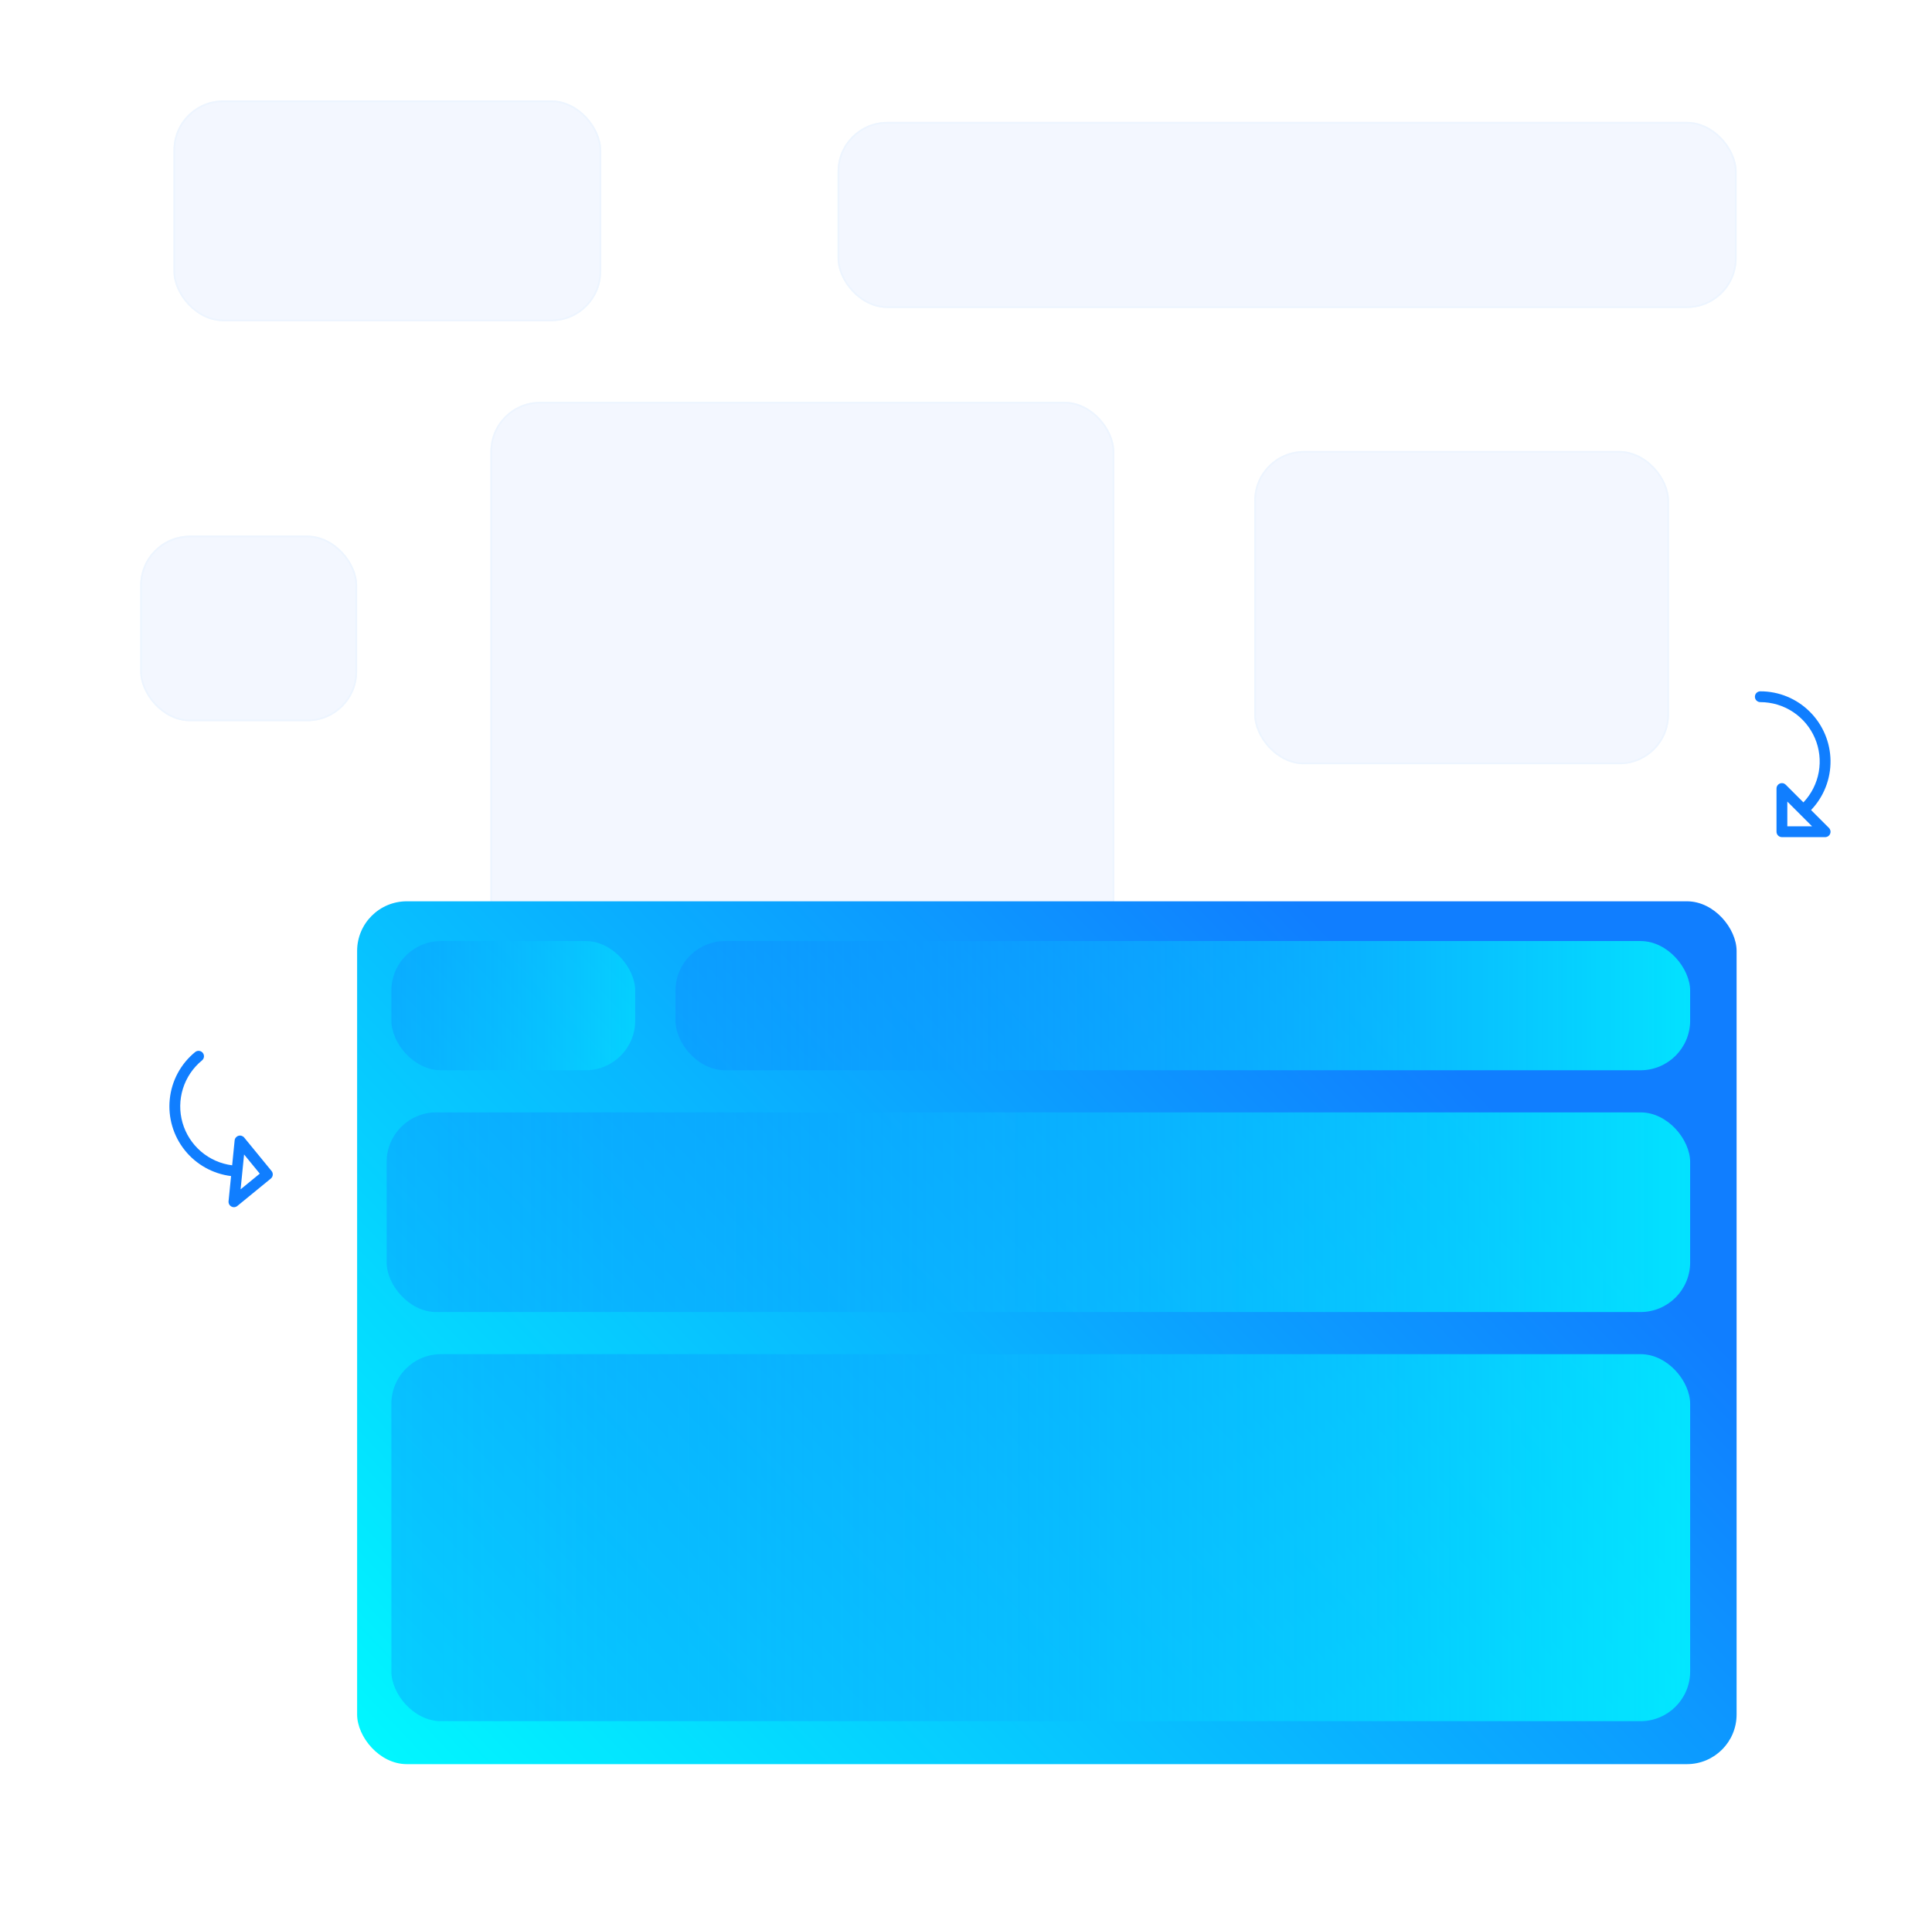 <svg width="1167" height="1162" viewBox="0 0 1167 1162" fill="none" xmlns="http://www.w3.org/2000/svg">
<g clip-path="url(#clip0_330_187)">
<path opacity="0.2" d="M569.272 448.741C569.272 451.313 568.509 453.827 567.08 455.965C565.651 458.104 563.621 459.77 561.245 460.754C558.869 461.739 556.254 461.996 553.732 461.494C551.21 460.993 548.893 459.754 547.074 457.936C545.256 456.117 544.017 453.8 543.515 451.278C543.014 448.756 543.271 446.141 544.255 443.765C545.24 441.389 546.906 439.358 549.045 437.93C551.183 436.501 553.697 435.738 556.269 435.738C559.717 435.738 563.025 437.108 565.463 439.547C567.902 441.985 569.272 445.293 569.272 448.741Z" fill="white"/>
<path d="M561.375 445.172L557.806 448.74L561.375 452.308C561.476 452.408 561.556 452.528 561.61 452.659C561.664 452.791 561.693 452.932 561.693 453.074C561.693 453.217 561.664 453.358 561.61 453.489C561.556 453.621 561.476 453.74 561.375 453.841C561.274 453.941 561.155 454.021 561.023 454.076C560.892 454.13 560.751 454.158 560.608 454.158C560.466 454.158 560.325 454.13 560.193 454.076C560.062 454.021 559.942 453.941 559.842 453.841L556.274 450.272L552.706 453.841C552.606 453.941 552.486 454.021 552.355 454.076C552.223 454.13 552.082 454.158 551.94 454.158C551.797 454.158 551.656 454.13 551.525 454.076C551.393 454.021 551.274 453.941 551.173 453.841C551.072 453.74 550.993 453.621 550.938 453.489C550.884 453.358 550.856 453.217 550.856 453.074C550.856 452.932 550.884 452.791 550.938 452.659C550.993 452.528 551.072 452.408 551.173 452.308L554.742 448.74L551.173 445.172C550.97 444.969 550.856 444.693 550.856 444.406C550.856 444.118 550.97 443.842 551.173 443.639C551.376 443.436 551.652 443.321 551.94 443.321C552.227 443.321 552.503 443.436 552.706 443.639L556.274 447.208L559.842 443.639C559.942 443.538 560.062 443.458 560.193 443.404C560.325 443.349 560.466 443.321 560.608 443.321C560.751 443.321 560.892 443.349 561.023 443.404C561.155 443.458 561.274 443.538 561.375 443.639C561.476 443.74 561.556 443.859 561.61 443.991C561.664 444.122 561.693 444.263 561.693 444.406C561.693 444.548 561.664 444.689 561.61 444.82C561.556 444.952 561.476 445.071 561.375 445.172ZM570.361 448.74C570.361 451.526 569.534 454.249 567.987 456.566C566.439 458.882 564.239 460.688 561.665 461.754C559.091 462.82 556.258 463.099 553.526 462.556C550.793 462.012 548.283 460.671 546.313 458.701C544.343 456.73 543.002 454.22 542.458 451.488C541.915 448.755 542.194 445.923 543.26 443.349C544.326 440.775 546.131 438.575 548.448 437.027C550.764 435.479 553.488 434.653 556.274 434.653C560.009 434.657 563.589 436.143 566.23 438.784C568.871 441.424 570.357 445.005 570.361 448.74ZM568.193 448.74C568.193 446.382 567.494 444.078 566.185 442.118C564.875 440.158 563.013 438.63 560.835 437.728C558.657 436.826 556.261 436.59 553.949 437.05C551.637 437.509 549.513 438.645 547.846 440.312C546.179 441.979 545.044 444.102 544.584 446.414C544.124 448.727 544.36 451.123 545.262 453.301C546.164 455.479 547.692 457.341 549.652 458.65C551.612 459.96 553.917 460.659 556.274 460.659C559.434 460.656 562.464 459.399 564.698 457.164C566.933 454.93 568.19 451.9 568.193 448.74Z" fill="white"/>
<path opacity="0.2" d="M645.131 770.616C645.131 773.188 644.368 775.702 642.939 777.84C641.511 779.979 639.48 781.645 637.104 782.629C634.728 783.614 632.114 783.871 629.591 783.369C627.069 782.868 624.752 781.629 622.933 779.811C621.115 777.992 619.877 775.675 619.375 773.153C618.873 770.631 619.131 768.016 620.115 765.64C621.099 763.264 622.766 761.233 624.904 759.805C627.042 758.376 629.556 757.613 632.128 757.613C635.577 757.613 638.884 758.983 641.322 761.422C643.761 763.86 645.131 767.168 645.131 770.616Z" fill="white"/>
<path d="M637.234 767.047L633.665 770.615L637.234 774.183C637.335 774.283 637.415 774.403 637.469 774.534C637.524 774.666 637.552 774.807 637.552 774.949C637.552 775.092 637.524 775.233 637.469 775.364C637.415 775.496 637.335 775.615 637.234 775.716C637.134 775.816 637.014 775.896 636.883 775.951C636.751 776.005 636.61 776.033 636.468 776.033C636.325 776.033 636.184 776.005 636.053 775.951C635.921 775.896 635.802 775.816 635.701 775.716L632.133 772.147L628.566 775.716C628.465 775.816 628.346 775.896 628.214 775.951C628.082 776.005 627.941 776.033 627.799 776.033C627.657 776.033 627.516 776.005 627.384 775.951C627.253 775.896 627.133 775.816 627.032 775.716C626.932 775.615 626.852 775.496 626.797 775.364C626.743 775.233 626.715 775.092 626.715 774.949C626.715 774.807 626.743 774.666 626.797 774.534C626.852 774.403 626.932 774.283 627.032 774.183L630.601 770.615L627.032 767.047C626.829 766.844 626.715 766.568 626.715 766.281C626.715 765.993 626.829 765.717 627.032 765.514C627.236 765.311 627.512 765.196 627.799 765.196C628.087 765.196 628.362 765.311 628.566 765.514L632.133 769.083L635.701 765.514C635.802 765.413 635.921 765.333 636.053 765.279C636.184 765.224 636.325 765.196 636.468 765.196C636.61 765.196 636.751 765.224 636.883 765.279C637.014 765.333 637.134 765.413 637.234 765.514C637.335 765.615 637.415 765.734 637.469 765.866C637.524 765.997 637.552 766.138 637.552 766.281C637.552 766.423 637.524 766.564 637.469 766.695C637.415 766.827 637.335 766.946 637.234 767.047ZM646.22 770.615C646.22 773.401 645.394 776.124 643.846 778.441C642.298 780.757 640.098 782.563 637.524 783.629C634.95 784.695 632.118 784.974 629.385 784.431C626.653 783.887 624.143 782.546 622.173 780.576C620.203 778.605 618.861 776.095 618.318 773.363C617.774 770.63 618.053 767.798 619.119 765.224C620.185 762.65 621.991 760.45 624.307 758.902C626.624 757.354 629.347 756.528 632.133 756.528C635.868 756.532 639.449 758.018 642.09 760.659C644.731 763.299 646.216 766.88 646.22 770.615ZM644.053 770.615C644.053 768.257 643.354 765.953 642.044 763.993C640.734 762.033 638.873 760.505 636.695 759.603C634.517 758.701 632.12 758.465 629.808 758.925C627.496 759.384 625.372 760.52 623.705 762.187C622.038 763.854 620.903 765.977 620.443 768.289C619.983 770.602 620.219 772.998 621.121 775.176C622.023 777.354 623.551 779.216 625.511 780.525C627.471 781.835 629.776 782.534 632.133 782.534C635.294 782.531 638.323 781.274 640.558 779.039C642.792 776.805 644.049 773.775 644.053 770.615Z" fill="white"/>
<path opacity="0.2" d="M851.756 611.979C851.756 614.55 850.993 617.064 849.564 619.203C848.136 621.341 846.105 623.008 843.729 623.992C841.353 624.976 838.739 625.233 836.216 624.732C833.694 624.23 831.377 622.991 829.558 621.173C827.74 619.354 826.502 617.038 826 614.515C825.498 611.993 825.756 609.378 826.74 607.003C827.724 604.627 829.391 602.596 831.529 601.167C833.667 599.738 836.181 598.976 838.753 598.976C842.202 598.976 845.509 600.346 847.947 602.784C850.386 605.223 851.756 608.53 851.756 611.979Z" fill="white"/>
<path d="M843.852 608.409L840.282 611.977L843.852 615.545C843.952 615.646 844.032 615.765 844.087 615.897C844.141 616.028 844.169 616.169 844.169 616.311C844.169 616.454 844.141 616.595 844.087 616.726C844.032 616.858 843.952 616.977 843.852 617.078C843.751 617.179 843.631 617.259 843.5 617.313C843.368 617.368 843.227 617.396 843.085 617.396C842.943 617.396 842.802 617.368 842.67 617.313C842.538 617.259 842.419 617.179 842.318 617.078L838.751 613.509L835.183 617.078C835.082 617.179 834.963 617.259 834.831 617.313C834.7 617.368 834.559 617.396 834.416 617.396C834.274 617.396 834.133 617.368 834.001 617.313C833.87 617.259 833.75 617.179 833.65 617.078C833.549 616.977 833.469 616.858 833.415 616.726C833.36 616.595 833.332 616.454 833.332 616.311C833.332 616.169 833.36 616.028 833.415 615.897C833.469 615.765 833.549 615.646 833.65 615.545L837.219 611.977L833.65 608.409C833.446 608.206 833.332 607.93 833.332 607.643C833.332 607.355 833.446 607.08 833.65 606.876C833.853 606.673 834.129 606.559 834.416 606.559C834.704 606.559 834.98 606.673 835.183 606.876L838.751 610.445L842.318 606.876C842.419 606.776 842.538 606.696 842.67 606.641C842.802 606.587 842.943 606.559 843.085 606.559C843.227 606.559 843.368 606.587 843.5 606.641C843.631 606.696 843.751 606.776 843.852 606.876C843.952 606.977 844.032 607.096 844.087 607.228C844.141 607.359 844.169 607.5 844.169 607.643C844.169 607.785 844.141 607.926 844.087 608.058C844.032 608.189 843.952 608.309 843.852 608.409ZM852.837 611.977C852.837 614.763 852.011 617.487 850.463 619.803C848.915 622.12 846.715 623.925 844.141 624.991C841.567 626.058 838.735 626.337 836.002 625.793C833.27 625.249 830.76 623.908 828.79 621.938C826.82 619.968 825.478 617.458 824.935 614.725C824.391 611.993 824.67 609.16 825.736 606.586C826.803 604.012 828.608 601.812 830.925 600.265C833.241 598.717 835.965 597.891 838.751 597.891C842.485 597.895 846.066 599.38 848.707 602.021C851.348 604.662 852.833 608.242 852.837 611.977ZM850.67 611.977C850.67 609.62 849.971 607.315 848.661 605.355C847.351 603.395 845.49 601.867 843.312 600.965C841.134 600.063 838.737 599.827 836.425 600.287C834.113 600.747 831.989 601.882 830.322 603.549C828.655 605.216 827.52 607.34 827.06 609.652C826.6 611.964 826.836 614.361 827.739 616.538C828.641 618.716 830.168 620.578 832.129 621.888C834.089 623.197 836.393 623.897 838.751 623.897C841.911 623.893 844.94 622.636 847.175 620.401C849.409 618.167 850.666 615.137 850.67 611.977Z" fill="white"/>
<g filter="url(#filter0_dd_330_187)">
<rect x="104.797" y="60.707" width="258.289" height="133.335" rx="30" fill="#F3F7FF"/>
<rect x="105.297" y="61.207" width="257.289" height="132.335" rx="29.5" stroke="#EDF5FF"/>
</g>
<g filter="url(#filter1_dd_330_187)">
<rect x="757.625" y="272.524" width="250.5" height="189.22" rx="30" fill="#F3F7FF"/>
<rect x="758.125" y="273.024" width="249.5" height="188.22" rx="29.5" stroke="#EDF5FF"/>
</g>
<g filter="url(#filter2_dd_330_187)">
<rect x="296.242" y="242.812" width="376.789" height="382.169" rx="30" fill="#F3F7FF"/>
<rect x="296.742" y="243.312" width="375.789" height="381.169" rx="29.5" stroke="#EDF5FF"/>
</g>
<g filter="url(#filter3_dd_330_187)">
<rect x="505.945" y="73.671" width="543.023" height="112.386" rx="30" fill="#F3F7FF"/>
<rect x="506.445" y="74.171" width="542.023" height="111.386" rx="29.5" stroke="#EDF5FF"/>
</g>
<rect x="215.711" y="544.56" width="833.259" height="521.323" rx="30" fill="url(#paint0_linear_330_187)"/>
<rect x="236.406" y="568.575" width="147.286" height="78.076" rx="30" fill="url(#paint1_linear_330_187)" fill-opacity="0.8"/>
<rect x="408.016" y="568.575" width="612.896" height="78.076" rx="30" fill="url(#paint2_linear_330_187)" fill-opacity="0.8"/>
<rect x="233.547" y="672.088" width="787.364" height="120.646" rx="30" fill="url(#paint3_linear_330_187)" fill-opacity="0.8"/>
<rect x="236.406" y="818.171" width="784.504" height="221.75" rx="30" fill="url(#paint4_linear_330_187)" fill-opacity="0.8"/>
<path d="M102.535 664.259C101.434 675.288 104.694 686.31 111.617 694.966C118.54 703.623 128.576 709.225 139.578 710.575L138.056 725.776C137.991 726.418 138.119 727.065 138.422 727.635C138.726 728.205 139.192 728.672 139.761 728.977C140.33 729.283 140.977 729.412 141.619 729.349C142.262 729.287 142.872 729.035 143.371 728.625L163.572 712.094C164.242 711.546 164.667 710.754 164.753 709.893C164.839 709.032 164.579 708.172 164.031 707.503L147.5 687.301C147.091 686.801 146.544 686.434 145.926 686.245C145.309 686.056 144.649 686.055 144.031 686.242C143.413 686.428 142.864 686.794 142.453 687.293C142.043 687.791 141.79 688.4 141.726 689.043L140.227 704.072C133.268 703.187 126.721 700.282 121.395 695.716C116.069 691.15 112.197 685.124 110.259 678.381C108.322 671.639 108.402 664.477 110.491 657.779C112.58 651.082 116.586 645.144 122.013 640.699C122.683 640.151 123.107 639.36 123.194 638.498C123.28 637.637 123.02 636.777 122.472 636.108C121.924 635.438 121.132 635.013 120.271 634.927C119.41 634.841 118.55 635.101 117.88 635.649C113.558 639.166 109.976 643.506 107.342 648.417C104.709 653.328 103.075 658.712 102.535 664.259ZM156.914 709.11L145.333 718.587L147.437 697.529L156.914 709.11Z" fill="#107EFF"/>
<path d="M1093.28 430.118C1101.12 437.956 1105.58 448.551 1105.7 459.634C1105.83 470.718 1101.61 481.409 1093.95 489.421L1104.75 500.222C1105.21 500.678 1105.52 501.26 1105.65 501.893C1105.77 502.526 1105.71 503.183 1105.46 503.779C1105.22 504.376 1104.8 504.885 1104.26 505.244C1103.72 505.602 1103.09 505.793 1102.45 505.793L1076.34 505.793C1075.48 505.793 1074.65 505.449 1074.04 504.837C1073.42 504.225 1073.08 503.395 1073.08 502.53L1073.08 476.427C1073.08 475.781 1073.27 475.15 1073.63 474.613C1073.99 474.076 1074.5 473.657 1075.09 473.41C1075.69 473.163 1076.35 473.098 1076.98 473.224C1077.61 473.35 1078.19 473.662 1078.65 474.118L1089.33 484.8C1094.15 479.708 1097.38 473.313 1098.61 466.407C1099.84 459.5 1099.02 452.385 1096.25 445.939C1093.48 439.494 1088.88 434.002 1083.02 430.142C1077.17 426.282 1070.31 424.223 1063.29 424.221C1062.43 424.221 1061.6 423.877 1060.98 423.265C1060.37 422.653 1060.03 421.823 1060.03 420.958C1060.03 420.092 1060.37 419.262 1060.98 418.65C1061.6 418.038 1062.43 417.695 1063.29 417.695C1068.86 417.68 1074.38 418.77 1079.53 420.902C1084.68 423.035 1089.35 426.167 1093.28 430.118ZM1079.61 499.267L1094.57 499.267L1079.61 484.303L1079.61 499.267Z" fill="#107EFF"/>
<g filter="url(#filter4_dd_330_187)">
<rect x="84.711" y="323.653" width="131" height="112.085" rx="30" fill="#F3F7FF"/>
<rect x="85.211" y="324.153" width="130" height="111.085" rx="29.5" stroke="#EDF5FF"/>
</g>
</g>
<defs>
<filter id="filter0_dd_330_187" x="8.794" y="-35.296" width="450.295" height="325.341" filterUnits="userSpaceOnUse" color-interpolation-filters="sRGB">
<feFlood flood-opacity="0" result="BackgroundImageFix"/>
<feColorMatrix in="SourceAlpha" type="matrix" values="0 0 0 0 0 0 0 0 0 0 0 0 0 0 0 0 0 0 127 0" result="hardAlpha"/>
<feOffset dx="32.001" dy="32.001"/>
<feGaussianBlur stdDeviation="32.001"/>
<feColorMatrix type="matrix" values="0 0 0 0 0.806 0 0 0 0 0.864 0 0 0 0 0.935 0 0 0 1 0"/>
<feBlend mode="normal" in2="BackgroundImageFix" result="effect1_dropShadow_330_187"/>
<feColorMatrix in="SourceAlpha" type="matrix" values="0 0 0 0 0 0 0 0 0 0 0 0 0 0 0 0 0 0 127 0" result="hardAlpha"/>
<feOffset dx="-32.001" dy="-32.001"/>
<feGaussianBlur stdDeviation="32.001"/>
<feColorMatrix type="matrix" values="0 0 0 0 1 0 0 0 0 1 0 0 0 0 1 0 0 0 1 0"/>
<feBlend mode="normal" in2="effect1_dropShadow_330_187" result="effect2_dropShadow_330_187"/>
<feBlend mode="normal" in="SourceGraphic" in2="effect2_dropShadow_330_187" result="shape"/>
</filter>
<filter id="filter1_dd_330_187" x="661.622" y="176.521" width="442.506" height="381.226" filterUnits="userSpaceOnUse" color-interpolation-filters="sRGB">
<feFlood flood-opacity="0" result="BackgroundImageFix"/>
<feColorMatrix in="SourceAlpha" type="matrix" values="0 0 0 0 0 0 0 0 0 0 0 0 0 0 0 0 0 0 127 0" result="hardAlpha"/>
<feOffset dx="32.001" dy="32.001"/>
<feGaussianBlur stdDeviation="32.001"/>
<feColorMatrix type="matrix" values="0 0 0 0 0.806 0 0 0 0 0.864 0 0 0 0 0.935 0 0 0 1 0"/>
<feBlend mode="normal" in2="BackgroundImageFix" result="effect1_dropShadow_330_187"/>
<feColorMatrix in="SourceAlpha" type="matrix" values="0 0 0 0 0 0 0 0 0 0 0 0 0 0 0 0 0 0 127 0" result="hardAlpha"/>
<feOffset dx="-32.001" dy="-32.001"/>
<feGaussianBlur stdDeviation="32.001"/>
<feColorMatrix type="matrix" values="0 0 0 0 1 0 0 0 0 1 0 0 0 0 1 0 0 0 1 0"/>
<feBlend mode="normal" in2="effect1_dropShadow_330_187" result="effect2_dropShadow_330_187"/>
<feBlend mode="normal" in="SourceGraphic" in2="effect2_dropShadow_330_187" result="shape"/>
</filter>
<filter id="filter2_dd_330_187" x="200.239" y="146.809" width="568.795" height="574.175" filterUnits="userSpaceOnUse" color-interpolation-filters="sRGB">
<feFlood flood-opacity="0" result="BackgroundImageFix"/>
<feColorMatrix in="SourceAlpha" type="matrix" values="0 0 0 0 0 0 0 0 0 0 0 0 0 0 0 0 0 0 127 0" result="hardAlpha"/>
<feOffset dx="32.001" dy="32.001"/>
<feGaussianBlur stdDeviation="32.001"/>
<feColorMatrix type="matrix" values="0 0 0 0 0.806 0 0 0 0 0.864 0 0 0 0 0.935 0 0 0 1 0"/>
<feBlend mode="normal" in2="BackgroundImageFix" result="effect1_dropShadow_330_187"/>
<feColorMatrix in="SourceAlpha" type="matrix" values="0 0 0 0 0 0 0 0 0 0 0 0 0 0 0 0 0 0 127 0" result="hardAlpha"/>
<feOffset dx="-32.001" dy="-32.001"/>
<feGaussianBlur stdDeviation="32.001"/>
<feColorMatrix type="matrix" values="0 0 0 0 1 0 0 0 0 1 0 0 0 0 1 0 0 0 1 0"/>
<feBlend mode="normal" in2="effect1_dropShadow_330_187" result="effect2_dropShadow_330_187"/>
<feBlend mode="normal" in="SourceGraphic" in2="effect2_dropShadow_330_187" result="shape"/>
</filter>
<filter id="filter3_dd_330_187" x="409.942" y="-22.332" width="735.029" height="304.392" filterUnits="userSpaceOnUse" color-interpolation-filters="sRGB">
<feFlood flood-opacity="0" result="BackgroundImageFix"/>
<feColorMatrix in="SourceAlpha" type="matrix" values="0 0 0 0 0 0 0 0 0 0 0 0 0 0 0 0 0 0 127 0" result="hardAlpha"/>
<feOffset dx="32.001" dy="32.001"/>
<feGaussianBlur stdDeviation="32.001"/>
<feColorMatrix type="matrix" values="0 0 0 0 0.806 0 0 0 0 0.864 0 0 0 0 0.935 0 0 0 1 0"/>
<feBlend mode="normal" in2="BackgroundImageFix" result="effect1_dropShadow_330_187"/>
<feColorMatrix in="SourceAlpha" type="matrix" values="0 0 0 0 0 0 0 0 0 0 0 0 0 0 0 0 0 0 127 0" result="hardAlpha"/>
<feOffset dx="-32.001" dy="-32.001"/>
<feGaussianBlur stdDeviation="32.001"/>
<feColorMatrix type="matrix" values="0 0 0 0 1 0 0 0 0 1 0 0 0 0 1 0 0 0 1 0"/>
<feBlend mode="normal" in2="effect1_dropShadow_330_187" result="effect2_dropShadow_330_187"/>
<feBlend mode="normal" in="SourceGraphic" in2="effect2_dropShadow_330_187" result="shape"/>
</filter>
<filter id="filter4_dd_330_187" x="-11.292" y="227.65" width="323.006" height="304.091" filterUnits="userSpaceOnUse" color-interpolation-filters="sRGB">
<feFlood flood-opacity="0" result="BackgroundImageFix"/>
<feColorMatrix in="SourceAlpha" type="matrix" values="0 0 0 0 0 0 0 0 0 0 0 0 0 0 0 0 0 0 127 0" result="hardAlpha"/>
<feOffset dx="32.001" dy="32.001"/>
<feGaussianBlur stdDeviation="32.001"/>
<feColorMatrix type="matrix" values="0 0 0 0 0.806 0 0 0 0 0.864 0 0 0 0 0.935 0 0 0 1 0"/>
<feBlend mode="normal" in2="BackgroundImageFix" result="effect1_dropShadow_330_187"/>
<feColorMatrix in="SourceAlpha" type="matrix" values="0 0 0 0 0 0 0 0 0 0 0 0 0 0 0 0 0 0 127 0" result="hardAlpha"/>
<feOffset dx="-32.001" dy="-32.001"/>
<feGaussianBlur stdDeviation="32.001"/>
<feColorMatrix type="matrix" values="0 0 0 0 1 0 0 0 0 1 0 0 0 0 1 0 0 0 1 0"/>
<feBlend mode="normal" in2="effect1_dropShadow_330_187" result="effect2_dropShadow_330_187"/>
<feBlend mode="normal" in="SourceGraphic" in2="effect2_dropShadow_330_187" result="shape"/>
</filter>
<linearGradient id="paint0_linear_330_187" x1="784.866" y1="544.56" x2="215.711" y2="1086.67" gradientUnits="userSpaceOnUse">
<stop stop-color="#107EFF"/>
<stop offset="1" stop-color="#00FBFF"/>
</linearGradient>
<linearGradient id="paint1_linear_330_187" x1="236.406" y1="607.613" x2="383.692" y2="607.613" gradientUnits="userSpaceOnUse">
<stop stop-color="#107EFF" stop-opacity="0.38"/>
<stop offset="1" stop-color="#00FBFF" stop-opacity="0.5"/>
</linearGradient>
<linearGradient id="paint2_linear_330_187" x1="408.016" y1="607.613" x2="1020.91" y2="607.613" gradientUnits="userSpaceOnUse">
<stop stop-color="#107EFF" stop-opacity="0.38"/>
<stop offset="1" stop-color="#00FBFF"/>
</linearGradient>
<linearGradient id="paint3_linear_330_187" x1="233.547" y1="732.411" x2="1020.91" y2="732.411" gradientUnits="userSpaceOnUse">
<stop stop-color="#107EFF" stop-opacity="0.38"/>
<stop offset="1" stop-color="#00FBFF"/>
</linearGradient>
<linearGradient id="paint4_linear_330_187" x1="236.406" y1="929.046" x2="1020.91" y2="929.046" gradientUnits="userSpaceOnUse">
<stop stop-color="#107EFF" stop-opacity="0.38"/>
<stop offset="1" stop-color="#00FBFF"/>
</linearGradient>
<clipPath id="clip0_330_187">
<rect width="1166" height="1162" fill="white" transform="translate(0.547)"/>
</clipPath>
</defs>
</svg>
